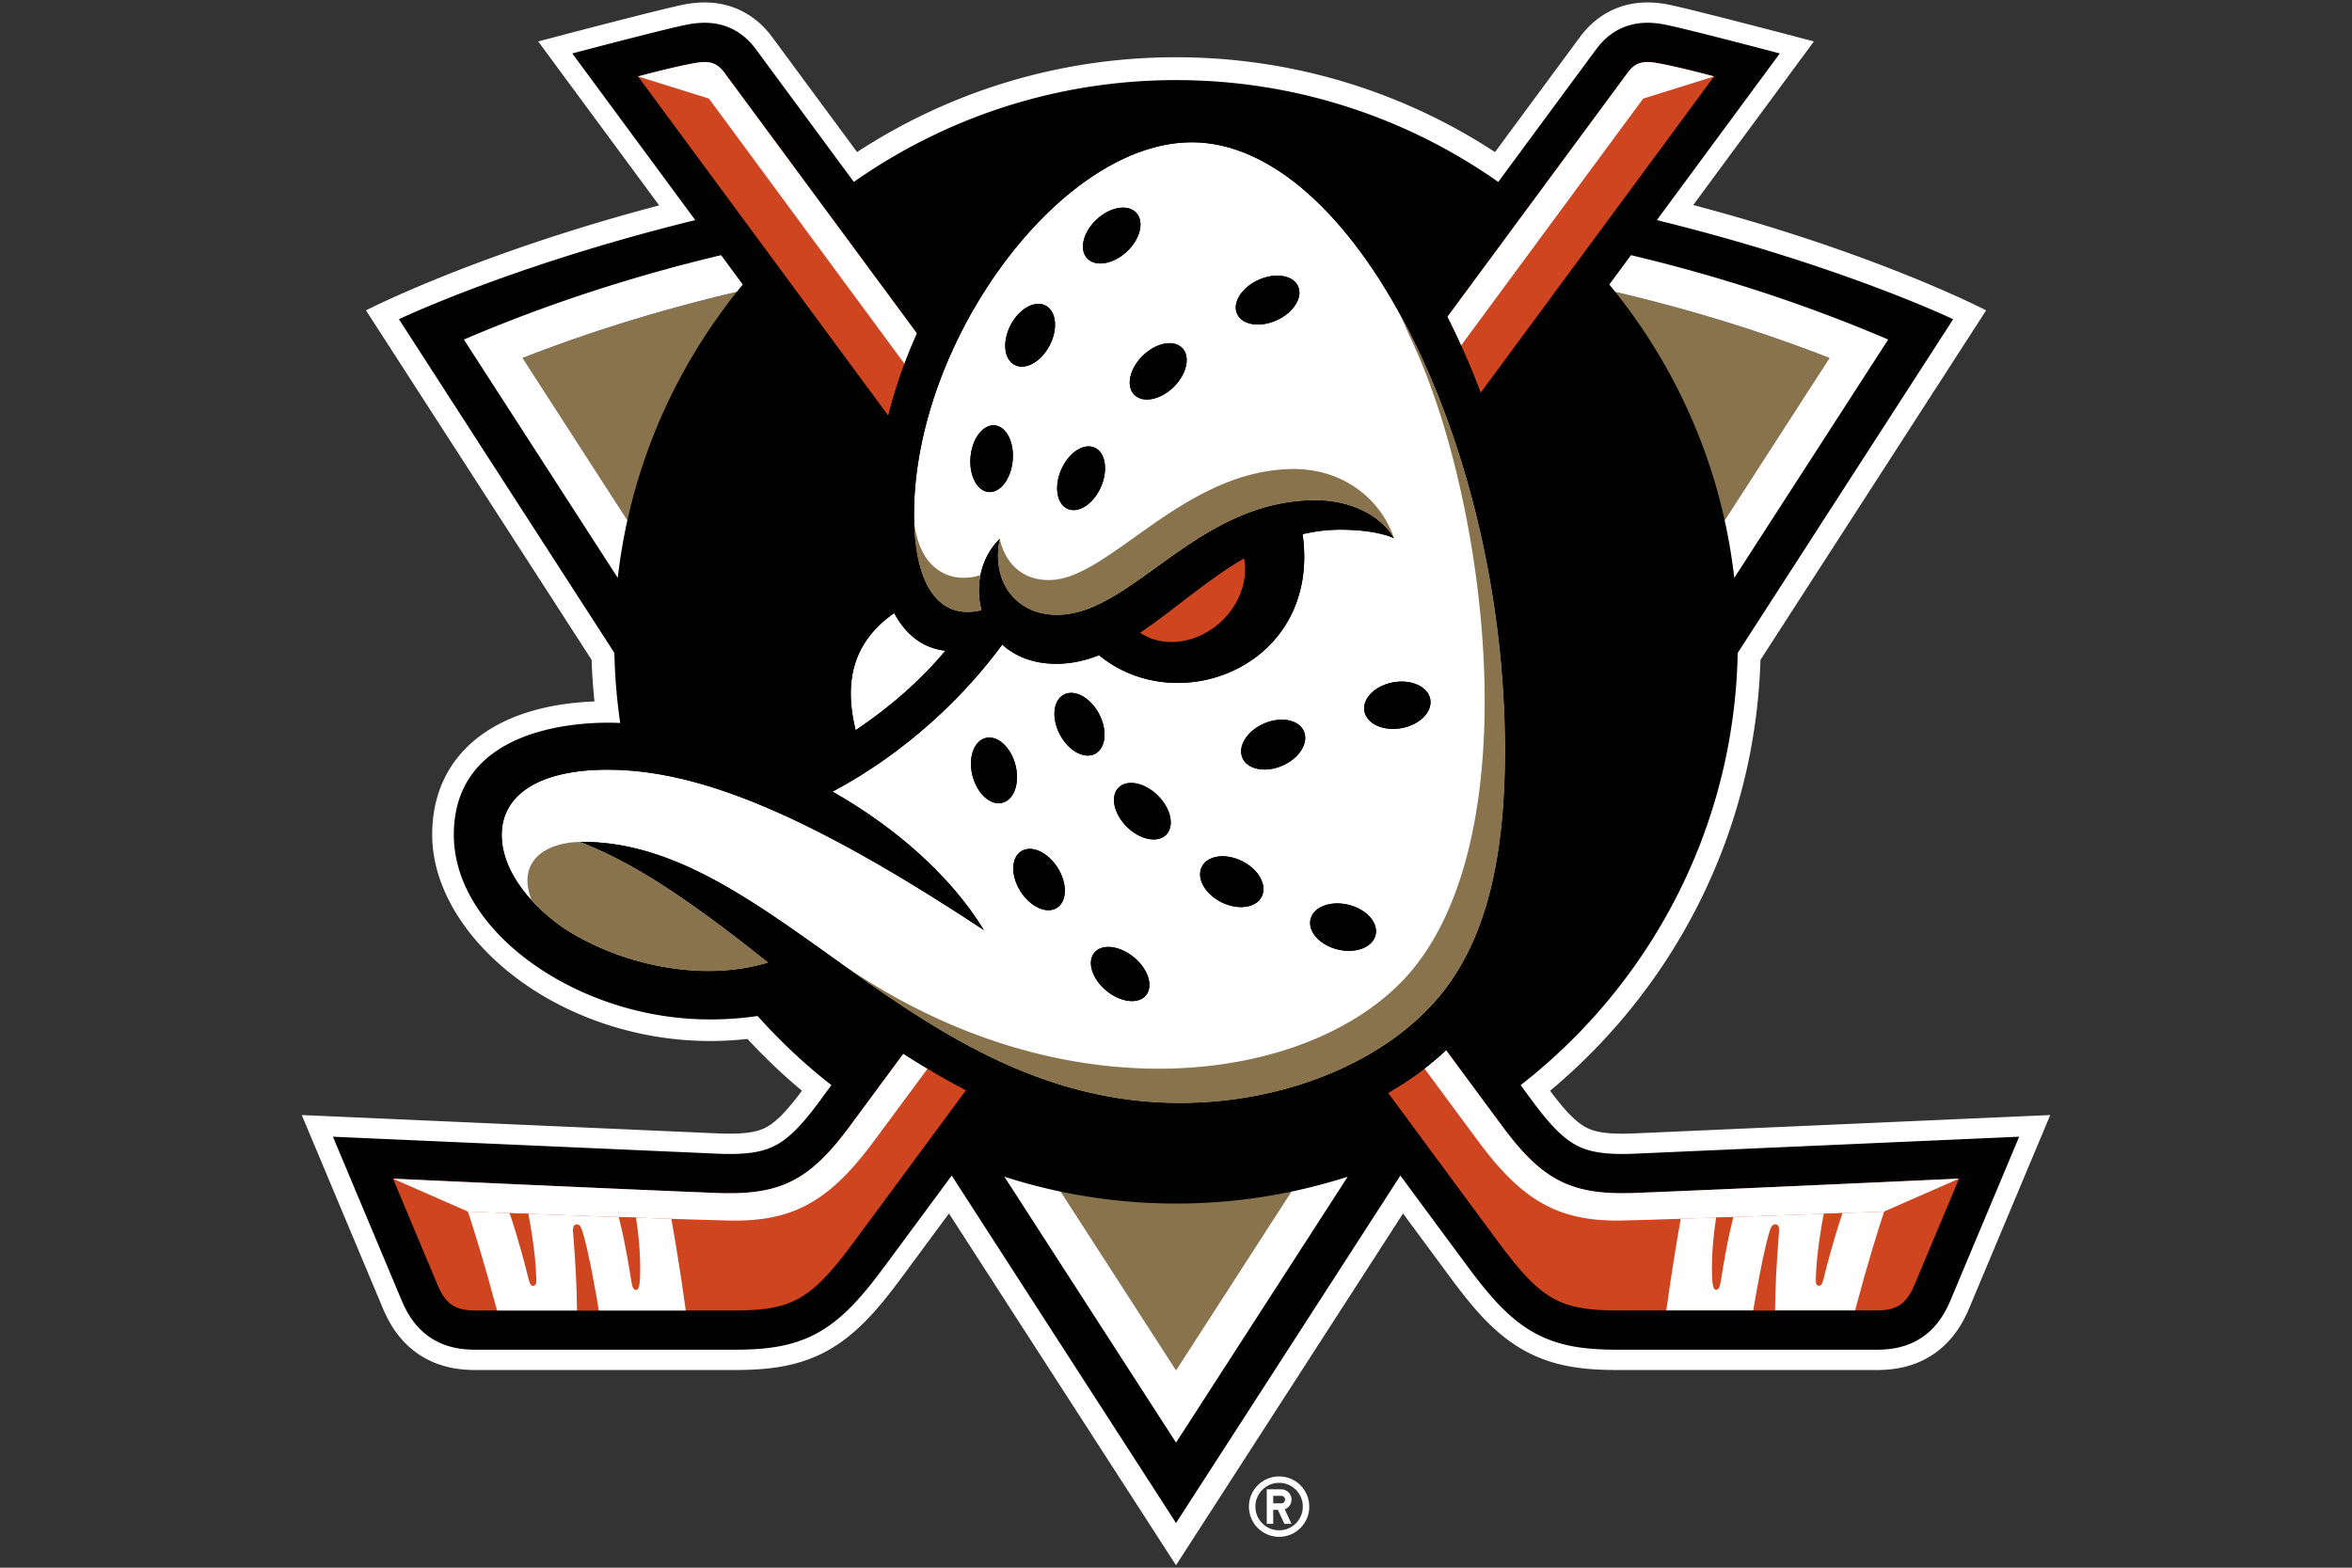 <svg xmlns="http://www.w3.org/2000/svg" viewBox="0 0 960 640"><rect x="0" y="0" width="960" height="640" fill="#333333" stroke="none"/><path d="M666.267 462.739c-10.74.41-15.397-.785-18.323-2.194-3.23-1.552-7.601-4.906-15.255-15.254 50.742-42.334 83.713-105.31 85.872-175.904l92.099-142.686s-44.515-23.227-119.557-42.994c29.902-40.533 49.261-66.794 49.261-66.794S687.392 2.891 679.666 1.624C675.259.91 667.73.144 659.63 3.426c-6.708 2.712-11.401 7.207-14.684 11.596-.232.303-13.595 18.429-34.737 47.062-37.468-24.476-82.197-38.713-130.191-38.713s-92.723 14.237-130.191 38.713a81302.064 81302.064 0 0 0-34.737-47.062c-3.265-4.389-7.975-8.884-14.684-11.596-8.1-3.283-15.611-2.516-20.036-1.802-7.726 1.267-60.697 15.289-60.697 15.289s19.411 26.314 49.367 66.936c-74.845 19.732-119.664 42.852-119.664 42.852l92.099 142.686c.178 5.709.589 11.347 1.16 16.966-41.482 1.624-66.228 21.908-66.228 54.448s31.508 66.402 76.629 79.086a136.101 136.101 0 0 0 36.951 5.102c4.977 0 10.062-.303 15.111-.838 6.959 7.51 14.381 14.593 22.231 21.14-7.654 10.33-12.025 13.702-15.254 15.254-2.927 1.409-7.565 2.587-18.324 2.194.054 0-170.584-7.528-170.584-7.528l33.168 79.067c2.605 6.155 6.887 13.523 14.808 18.768 8.261 5.459 16.932 6.262 22.98 6.262h105.141c12.025 0 24.479-.821 36.54-6.886 13.185-6.637 22.57-17.93 31.812-30.346 2.569-3.444 9.474-12.81 19.715-26.672L480 639l92.67-143.596c10.241 13.862 17.146 23.211 19.715 26.672 9.224 12.434 18.609 23.709 31.812 30.346 12.061 6.065 24.514 6.886 36.539 6.886h105.141c6.049 0 14.72-.803 22.98-6.262 7.922-5.245 12.204-12.613 14.809-18.768l33.167-79.067s-170.637 7.528-170.584 7.528h.018Z" fill="#fff"></path><path d="M666.57 471.015c-11.347.428-17.556-.75-22.231-2.997-5.049-2.427-10.401-7.083-18.341-17.805-.821-1.106-2.64-3.568-5.335-7.207 52.794-41.122 87.211-104.811 88.602-176.44l87.942-136.245s-46.157-22.104-120.949-40.462a4973687.4 4973687.4 0 0 1 50.19-68.042s-40.93-10.83-48.12-12.007c-3.854-.624-9.58-1.124-15.594 1.303-4.942 1.998-8.528 5.352-11.133 8.866-.25.34-15.879 21.498-40.072 54.288-37.254-26.172-82.625-41.568-131.51-41.568S385.76 48.095 348.506 74.267c-24.194-32.79-39.823-53.949-40.073-54.288-2.622-3.514-6.19-6.868-11.133-8.866-6.012-2.427-11.74-1.927-15.593-1.303-7.208 1.178-48.119 12.007-48.119 12.007l50.188 68.042c-74.792 18.358-120.948 40.462-120.948 40.462l87.941 136.245a232.328 232.328 0 0 0 2.373 28.598c-1.73-.071-67.905-4.478-67.905 45.635 0 31.756 32.026 59.89 70.207 70.612 17.377 4.888 35.38 6.03 53.774 3.371 9.19 10.259 19.252 19.732 30.135 28.224a1387.632 1387.632 0 0 0-5.317 7.207c-7.939 10.722-13.292 15.396-18.34 17.805-4.676 2.247-10.884 3.425-22.232 2.997l-157.577-6.958 28.118 67.008c2.284 5.352 5.71 11.078 11.74 15.057 6.28 4.157 13.042 4.888 18.395 4.888h105.141c11.74 0 22.551-.856 32.81-6.012 11.276-5.673 19.68-15.503 28.868-27.884 3.194-4.3 13.025-17.591 27.494-37.197l91.564 141.847 91.563-141.847c14.47 19.588 24.3 32.897 27.494 37.197 9.206 12.399 17.592 22.211 28.868 27.884 10.26 5.156 21.071 6.012 32.811 6.012h105.141c5.37 0 12.114-.731 18.394-4.888 6.031-3.996 9.474-9.705 11.74-15.057l28.12-67.008-157.579 6.958Z" fill="#010101"></path><path d="M659.309 119.191c30.349 7.083 59.52 16.092 87.424 26.975l-42.784 66.276c-7.672-34.663-23.212-66.401-44.64-93.251ZM480.018 491.338a229.85 229.85 0 0 1-47.048-4.853l47.048 72.895 47.049-72.895a229.604 229.604 0 0 1-47.049 4.853ZM300.727 119.191c-30.348 7.083-59.519 16.092-87.424 26.975l42.785 66.276c7.671-34.663 23.212-66.401 44.639-93.251Z" fill="#89734c"></path><path d="M665.696 104.168c36.13 8.599 71.206 19.999 104.981 34.449l-62.803 97.301a231.27 231.27 0 0 0-3.925-23.496l42.784-66.276c-27.886-10.883-57.058-19.874-87.424-26.974-.803-1.017-1.624-2.016-2.444-3.015 3.015-4.086 5.977-8.1 8.849-11.989h-.018ZM527.067 486.483l-47.049 72.895-47.048-72.895a224.791 224.791 0 0 1-23.016-6.101l70.064 108.557 70.064-108.557a229.925 229.925 0 0 1-23.033 6.101h.018Zm-270.98-274.061-42.784-66.276c27.887-10.883 57.058-19.874 87.424-26.974.803-1.017 1.624-2.016 2.445-3.015-3.016-4.086-5.977-8.1-8.85-11.989-36.129 8.599-71.206 19.999-104.98 34.449l62.802 97.301a231.272 231.272 0 0 1 3.926-23.496h.017Z" fill="#fff"></path><path d="M590.779 129.34c42.017-56.928 72.722-98.55 73.668-99.799 3.033-4.085 6.28-4.745 11.294-3.924 5.959.963 16.628 3.621 23.89 5.566 0 0-41.108 55.733-95.275 129.145-4.121-10.883-8.671-21.248-13.577-30.988Zm-216.509 6.814a599602.713 599602.713 0 0 0-78.682-106.595c-3.033-4.085-6.28-4.745-11.293-3.925-5.96.964-16.629 3.622-23.89 5.567 0 0 44.657 60.531 102.179 138.511 2.872-11.507 6.833-22.782 11.686-33.558Zm292.907 350.863c-25.817.981-37.593-5.066-54.043-27.295a31436.459 31436.459 0 0 1-22.908-31.006c-7.012 6.6-14.97 12.416-23.676 17.412 24.068 32.611 40.911 55.411 45.371 61.423 17.324 23.335 24.96 27.421 48.833 27.421h105.141c7.921 0 12.043-2.266 15.415-10.187 3.372-7.939 18.305-43.619 18.305-43.619s-101.323 4.674-132.421 5.851h-.017Zm-298.438-56.856-21.856 29.579c-16.45 22.211-28.225 28.258-54.042 27.295-31.098-1.177-132.421-5.852-132.421-5.852s14.933 35.699 18.305 43.62c3.373 7.939 7.494 10.186 15.416 10.186h105.141c23.854 0 31.49-4.085 48.832-27.42 4.514-6.083 21.696-29.329 46.21-62.548-8.225-4.246-16.718-9.187-25.585-14.86Z" fill="#cf4520"></path><path d="m289.362 40.247-28.957-9.045c7.261-1.944 17.93-4.602 23.89-5.566 5.013-.82 8.26-.16 11.293 3.925.982 1.302 34.114 46.206 78.682 106.595a206.758 206.758 0 0 0-5.085 12.363c-45.746-62.048-79.823-108.272-79.823-108.272Zm307.001 100.797c42.945-58.248 74.311-100.797 74.311-100.797l28.957-9.045c-7.262-1.944-17.931-4.602-23.89-5.566-5.014-.82-8.261-.16-11.294 3.925-.928 1.267-31.65 42.87-73.668 99.798 1.927 3.8 3.782 7.707 5.584 11.703v-.018ZM368.739 430.162l-21.856 29.579c-16.45 22.211-28.225 28.259-54.042 27.296-31.063-1.178-132.278-5.834-132.421-5.852l30.581 13.434s82.321 3.104 106.443 3.657c25.264.571 40.286-7.136 58.217-31.024 2.213-2.944 10.455-14.094 22.945-30.988a356.795 356.795 0 0 1-9.867-6.102Zm298.438 56.857c-25.817.981-37.593-5.067-54.043-27.296a30195.165 30195.165 0 0 1-22.908-31.006 123.054 123.054 0 0 1-8.814 7.511c12.489 16.912 20.75 28.063 22.962 31.006 17.913 23.888 32.936 31.595 58.217 31.024 24.122-.553 106.444-3.657 106.444-3.657l30.58-13.434c-.142 0-101.34 4.675-132.421 5.852h-.017Z" fill="#fff"></path><path d="M725.912 505.768c-.749 10.151-1.303 18.946-1.392 29.222h-8.938c.963-5.78 3.925-22.818 6.351-31.185.821-2.8 1.356-4.228 2.962-3.924 1.695.303 1.249 2.569.999 5.887h.018Zm-25.639 20.802c1.303.107 1.749-1.267 2.141-3.8 2.712-17.502 5.085-25.886 5.085-25.886l-.089-.036c-2.337.089-4.657.16-6.958.232-.767 4.852-2.016 14.486-1.659 24.298.124 3.247.606 5.102 1.463 5.192h.017Zm40.876-4.692c-.072 2.265.285 2.89 1.106 3.015.928.142 1.516-.571 2.052-2.73 3.55-14.415 6.869-24.405 7.743-26.921-2.391.089-4.96.179-7.672.286-1.106 5.869-2.962 16.859-3.229 26.35Zm-488.612-24.994s2.355 8.384 5.085 25.886c.392 2.515.838 3.907 2.141 3.8.856-.072 1.356-1.945 1.463-5.192.357-9.794-.892-19.446-1.659-24.298-2.302-.072-4.621-.161-6.959-.232l-.089.036h.018Zm-34.756 28.009c.821-.125 1.178-.75 1.107-3.015-.268-9.491-2.106-20.481-3.23-26.35-2.712-.107-5.299-.197-7.672-.286.875 2.516 4.193 12.506 7.744 26.921.535 2.159 1.124 2.872 2.051 2.73Zm20.304-21.088c-.82-2.8-1.356-4.228-2.961-3.924-1.695.303-1.249 2.569-1 5.887.75 10.151 1.303 18.946 1.392 29.222h8.939c-.964-5.78-3.925-22.818-6.352-31.185h-.018Z" fill="#cf4520"></path><path d="M274.018 497.581c1.266 7.154 3.711 21.426 5.887 37.429h-35.469c-.963-5.78-3.925-22.817-6.352-31.185-.82-2.8-1.356-4.228-2.961-3.924-1.695.303-1.249 2.569-.999 5.887.749 10.151 1.302 18.946 1.391 29.222h-32.632c-5.281-19.731-9.456-33.058-11.901-40.408h.054s6.762.286 16.967.66c.875 2.551 4.211 12.542 7.744 26.921.535 2.159 1.124 2.872 2.051 2.73.821-.125 1.178-.75 1.107-3.015-.268-9.491-2.106-20.481-3.23-26.35 10.884.392 24.104.874 36.968 1.32l-.089.035s2.355 8.385 5.085 25.887c.392 2.515.838 3.907 2.141 3.8.856-.072 1.356-1.945 1.463-5.192.357-9.794-.892-19.446-1.642-24.298 4.996.178 9.867.339 14.434.481h-.017Zm494.999-2.979s-6.762.25-16.968.624c-.874 2.552-4.21 12.542-7.743 26.921-.535 2.16-1.124 2.873-2.052 2.73-.821-.125-1.178-.749-1.106-3.015.267-9.491 2.105-20.481 3.229-26.35-10.883.392-24.104.874-36.968 1.32l.09.036s-2.356 8.385-5.085 25.886c-.393 2.515-.839 3.907-2.141 3.8-.857-.072-1.356-1.945-1.463-5.192-.357-9.794.892-19.445 1.641-24.298-4.996.178-9.866.339-14.434.482-1.267 7.154-3.711 21.426-5.888 37.428h35.47c.963-5.78 3.925-22.817 6.351-31.184.821-2.801 1.356-4.228 2.962-3.925 1.695.303 1.249 2.569.999 5.887-.749 10.151-1.302 18.946-1.392 29.222h32.633c5.281-19.731 9.456-33.057 11.9-40.408h-.053l.018.036ZM486.369 58.09c-53.632 0-113.294 81.387-113.294 151.856 0 29.222 10.277 43.387 27.583 39.177-2.73-10.151-.268-21.605 7.404-29.151-3.764 17.929 7.155 31.88 24.872 31.024 30.188-1.463 56.165-46.777 104.052-46.777 13.81 0 26.388 5.869 31.972 15.485-.035 0-6.637-3.461-21.891-3.461-5.388 0-10.491.678-15.398 1.82 7.547 53.396-50.349 76.338-83.106 49.417-5.585 2.212-11.347 3.515-17.378 3.515-9.509 0-16.878-3.087-22.106-7.85-15.486 21.123-39.162 44.012-69.279 60.05 26.352 14.915 48.601 34.949 61.768 56.5-71.706-47.348-116.595-65.473-153.635-65.473-27.654 0-43.159 10.097-43.159 26.688 0 13.131 9.706 26.886 24.533 37.501 22.784 15.253 56.915 22.96 84.23 14.539-34.523-27.509-55.898-41.139-76.79-49.239 78.788-1.017 135.9 106.578 244.805 106.578 44.123 0 85.926-17.662 107.799-45.814 17.164-22.086 24.943-54.002 24.943-97.943 0-126.415-62.267-248.46-127.925-248.46v.018Zm-73.026 129.966c-.695 7.511-5.12 13.255-9.866 12.809s-8.029-6.886-7.333-14.415c.696-7.511 5.121-13.237 9.867-12.809 4.745.446 8.028 6.886 7.332 14.415Zm15.095-47.063c-3.48 6.69-9.867 10.276-14.274 7.993-4.407-2.284-5.156-9.563-1.677-16.27 3.479-6.69 9.867-10.276 14.273-7.993 4.407 2.284 5.157 9.563 1.678 16.27Zm20.928 57.785c-3.033 6.922-9.099 10.936-13.578 8.973-4.478-1.962-5.638-9.152-2.622-16.056 3.033-6.922 9.099-10.936 13.577-8.973 4.478 1.962 5.638 9.152 2.623 16.056Zm-5.638-93.34c-3.372-3.657-1.624-10.758 3.925-15.896 5.549-5.12 12.775-6.315 16.147-2.676 3.372 3.658 1.623 10.758-3.925 15.896-5.549 5.12-12.775 6.315-16.147 2.676Zm35.273 52.593c-5.406 5.263-12.596 6.654-16.058 3.104-3.461-3.55-1.891-10.704 3.533-15.967 5.406-5.263 12.596-6.654 16.057-3.104 3.462 3.55 1.874 10.704-3.532 15.967Zm42.124-27.296c-6.869 3.122-14.113 1.981-16.182-2.569-2.07-4.549 1.819-10.757 8.688-13.879 6.869-3.122 14.113-1.981 16.183 2.569 2.069 4.549-1.82 10.757-8.689 13.879ZM409.169 327.727c-4.836 1.266-10.295-3.64-12.204-10.936-1.909-7.297.464-14.237 5.281-15.504 4.835-1.266 10.295 3.64 12.204 10.936 1.909 7.297-.464 14.237-5.281 15.504Zm22.212 42.905c-4.192 2.641-10.865-.41-14.88-6.797-4.014-6.387-3.871-13.701.339-16.341 4.193-2.641 10.866.41 14.88 6.797 4.015 6.386 3.872 13.701-.339 16.341Zm1.231-70.754c-3.514-6.672-2.801-13.969 1.606-16.306 4.407-2.337 10.848 1.195 14.381 7.868 3.514 6.672 2.801 13.969-1.606 16.306-4.407 2.337-10.848-1.196-14.381-7.868Zm35.131 106.452c-3.105 3.765-10.348 2.926-16.165-1.891-5.816-4.799-8.011-11.756-4.906-15.521 3.104-3.764 10.348-2.925 16.164 1.891 5.817 4.799 8.011 11.757 4.907 15.521Zm8.243-65.562c-3.48 3.532-10.67 2.087-16.04-3.229-5.37-5.299-6.887-12.471-3.408-16.003 3.479-3.532 10.669-2.087 16.04 3.229 5.37 5.299 6.887 12.47 3.408 16.003Zm39.019 25.244c-2.301 4.638-9.652 5.691-16.414 2.337-6.762-3.354-10.366-9.83-8.064-14.487 2.301-4.638 9.652-5.691 16.414-2.337 6.762 3.354 10.366 9.83 8.064 14.487Zm8.386-53.432c-6.923 2.997-14.202 1.57-16.272-3.175-2.052-4.746 1.891-11.043 8.814-14.04 6.923-2.998 14.202-1.57 16.272 3.175 2.051 4.746-1.892 11.043-8.814 14.04Zm38.074 69.167c-1.231 5.031-8.172 7.653-15.504 5.851-7.333-1.802-12.276-7.332-11.027-12.381 1.231-5.031 8.19-7.653 15.505-5.851 7.333 1.801 12.275 7.332 11.026 12.381Zm10.562-84.491c-7.422 1.338-14.202-1.767-15.13-6.922-.927-5.156 4.336-10.437 11.758-11.775 7.422-1.338 14.202 1.748 15.13 6.922.928 5.156-4.336 10.437-11.758 11.775Zm-222.789.856c-5.085-20.713-.535-36.412 15.737-47.83 4.888 9.117 12.007 14.397 20.928 15.361-10.009 11.971-22.177 22.692-36.665 32.469Z" fill="#fff"></path><path d="M485.531 41.803c-60.626 0-128.228 85.882-128.228 169.374 0 8.671.731 16.413 2.141 23.157-25.496 16.02-34.649 42.442-26.103 73.608-3.693 2.106-7.529 4.157-11.472 6.191-21.053-7.047-34.059-9.866-52.312-12.22-23.301-2.569-47.976-.179-63.195 10.686-4.71 3.372-8.278 7.421-10.687 12.095-2.391 4.657-3.693 10.027-3.693 16.146 0 6.975 1.606 13.487 4.46 19.535 3.908 8.26 10.206 15.717 18.181 22.264 11.24 9.741 26.013 17.644 42.624 22.318 20.375 5.727 49.314 4.871 71.937-1.944a574.533 574.533 0 0 0 5.513 3.372c58.931 44.35 98.95 60.852 146.873 60.852 52.062 0 97.737-19.909 122.519-54.18 17.413-24.084 27.44-58.73 26.834-107.701-1.713-137.316-67.032-263.5-145.392-263.5v-.053Zm-120.556 208.48c4.888 9.116 12.007 14.397 20.928 15.36-10.009 11.971-22.177 22.693-36.665 32.47-5.085-20.713-.535-36.412 15.737-47.83Zm224.376 154.193c-21.856 28.151-63.659 45.813-107.799 45.813-108.905 0-166.017-107.612-244.805-106.577 20.892 8.099 42.267 21.729 76.79 49.239-27.298 8.421-61.446.714-84.23-14.54-14.809-10.615-24.533-24.369-24.533-37.5 0-16.591 15.505-26.689 43.159-26.689 24.069 0 51.456 7.654 87.335 25.993 19.359 9.884 41.179 22.871 66.3 39.463-13.167-21.533-35.416-41.568-61.768-56.5 30.117-16.02 53.793-38.927 69.279-60.032 5.228 4.763 12.579 7.849 22.106 7.849 6.031 0 11.793-1.32 17.378-3.514 32.757 26.921 90.653 3.996 83.106-49.417 4.907-1.142 10.01-1.82 15.398-1.82 15.272 0 21.874 3.461 21.891 3.461-5.584-9.616-18.162-15.485-31.972-15.485-47.887 0-73.864 45.314-104.052 46.777-17.717.856-28.618-13.095-24.872-31.024-7.672 7.546-10.134 18.999-7.404 29.15-17.306 4.211-27.583-9.954-27.583-39.177 0-70.468 59.68-151.855 113.294-151.855 65.658 0 127.925 122.044 127.925 248.46 0 43.922-7.779 75.839-24.943 97.943v-.018Z" fill="#010101"></path><path d="M488.974 259.883c-8.582 3.568-17.324 2.694-23.64-1.552 13.631-9.17 27.101-21.462 42.427-30.382 2.445 12.488-5.602 26.457-18.787 31.934Z" fill="#cf4520"></path><path d="M413.344 188.058c-.696 7.511-5.121 13.237-9.867 12.809-4.746-.446-8.029-6.886-7.333-14.415.696-7.51 5.121-13.237 9.867-12.809 4.746.446 8.028 6.886 7.333 14.415Zm13.417-63.315c-4.407-2.283-10.795 1.285-14.274 7.993-3.479 6.69-2.73 13.986 1.677 16.27 4.407 2.283 10.795-1.285 14.274-7.993 3.479-6.69 2.729-13.986-1.677-16.27Zm37.021-37.857c-3.372-3.657-10.598-2.462-16.147 2.676-5.531 5.12-7.297 12.239-3.925 15.896s10.598 2.462 16.147-2.676c5.549-5.12 7.297-12.238 3.925-15.896Zm-17.039 95.838c-4.478-1.963-10.544 2.069-13.577 8.973-3.033 6.922-1.856 14.112 2.622 16.057 4.479 1.962 10.545-2.07 13.578-8.974 3.033-6.922 1.856-14.112-2.623-16.056Zm35.791-40.658c-3.462-3.55-10.652-2.159-16.058 3.104-5.406 5.263-6.994 12.417-3.533 15.967 3.462 3.55 10.652 2.159 16.058-3.104 5.406-5.263 6.994-12.417 3.533-15.967Zm47.298-25.226c-2.07-4.549-9.313-5.691-16.183-2.569-6.869 3.122-10.758 9.348-8.688 13.88 2.069 4.549 9.313 5.691 16.182 2.569 6.869-3.122 10.759-9.349 8.689-13.88Zm-83.16 272.098c-3.105 3.765-.91 10.705 4.906 15.521 5.817 4.799 13.06 5.656 16.165 1.891 3.104-3.764.91-10.704-4.907-15.521-5.816-4.799-13.06-5.655-16.164-1.891Zm-29.831-41.442c-4.193 2.64-4.354 9.954-.339 16.341 4.014 6.387 10.669 9.438 14.88 6.797 4.192-2.64 4.353-9.954.339-16.341-4.015-6.387-10.67-9.438-14.88-6.797Zm-14.595-46.206c-4.835 1.266-7.19 8.206-5.281 15.503 1.909 7.296 7.369 12.202 12.204 10.936 4.835-1.267 7.19-8.207 5.281-15.503-1.909-7.297-7.369-12.203-12.204-10.936Zm88.281 52.575c-2.302 4.638 1.302 11.132 8.064 14.486 6.762 3.354 14.113 2.301 16.414-2.337 2.302-4.639-1.302-11.132-8.064-14.486-6.762-3.354-14.113-2.302-16.414 2.337Zm44.39 21.372c-1.231 5.031 3.711 10.579 11.026 12.381s14.273-.82 15.504-5.851c1.231-5.031-3.711-10.58-11.026-12.381-7.333-1.802-14.273.82-15.504 5.851Zm-78.361-53.681c-3.479 3.532-1.962 10.686 3.408 16.003 5.37 5.298 12.543 6.743 16.04 3.229 3.497-3.533 1.962-10.687-3.408-16.003-5.371-5.298-12.543-6.743-16.04-3.229Zm-22.338-37.982c-4.406 2.337-5.138 9.634-1.605 16.306 3.514 6.672 9.955 10.187 14.38 7.868 4.407-2.337 5.138-9.634 1.606-16.306-3.515-6.672-9.956-10.187-14.381-7.868Zm97.987 14.986c-2.052-4.745-9.349-6.173-16.272-3.176-6.922 2.998-10.865 9.277-8.814 14.041 2.052 4.745 9.349 6.172 16.272 3.175 6.923-2.997 10.866-9.277 8.814-14.04Zm51.58-13.077c-.928-5.156-7.708-8.26-15.13-6.922-7.422 1.338-12.685 6.601-11.757 11.775.927 5.156 7.707 8.26 15.129 6.922 7.423-1.338 12.686-6.601 11.758-11.775Z" fill="#010101"></path><path d="M229.325 378.41c22.783 15.254 56.914 22.961 84.212 14.54-34.523-27.51-55.898-41.139-76.79-49.239-15.255.339-25.746 8.706-19.733 23.888 3.497 3.836 7.654 7.475 12.293 10.811h.018Zm252.245 71.878c44.122 0 85.925-17.661 107.799-45.813 17.164-22.086 24.943-54.003 24.943-97.943 0-66.455-17.199-131.696-43.07-178.634a985.024 985.024 0 0 0 6.084 13.595c28.993 63.689 46.656 196.01-.482 253.955-37.913 46.58-141.377 63.207-235.831-3.729 39.591 28.277 82.786 58.569 140.557 58.569Zm44.872-258.789c-42.802 1.124-72.42 42.656-95.828 45.153-11.633 1.231-20.09-5.441-22.552-16.68-3.764 17.929 7.155 31.88 24.872 31.024 30.188-1.463 56.165-46.777 104.052-46.777 13.81 0 26.388 5.869 31.972 15.485-4.674-14.415-19.483-28.83-42.516-28.223v.018Zm-125.784 57.623c-16.718 4.068-26.869-8.991-27.547-36.197 2.462 21.979 17.324 25.19 27.083 21.818a31.348 31.348 0 0 0 .464 14.379Z" fill="#89734c"></path><path d="M522.089 602.732c-6.816 0-12.329 5.531-12.329 12.346s5.513 12.327 12.329 12.327 12.311-5.512 12.311-12.327-5.496-12.346-12.311-12.346Zm0 22.015c-5.37 0-9.688-4.335-9.688-9.687s4.318-9.705 9.688-9.705 9.67 4.335 9.67 9.705-4.335 9.687-9.67 9.687Z" fill="#fff"></path><path d="M527.156 612.204c0-2.301-1.873-4.192-4.175-4.192h-5.941v14.094h2.641v-5.709h1.891l2.676 5.709h2.908l-2.783-5.959a4.176 4.176 0 0 0 2.783-3.943Zm-4.175 1.534h-3.3v-3.068h3.3c.857 0 1.535.678 1.535 1.534s-.678 1.534-1.535 1.534Z" fill="#fff"></path></svg>